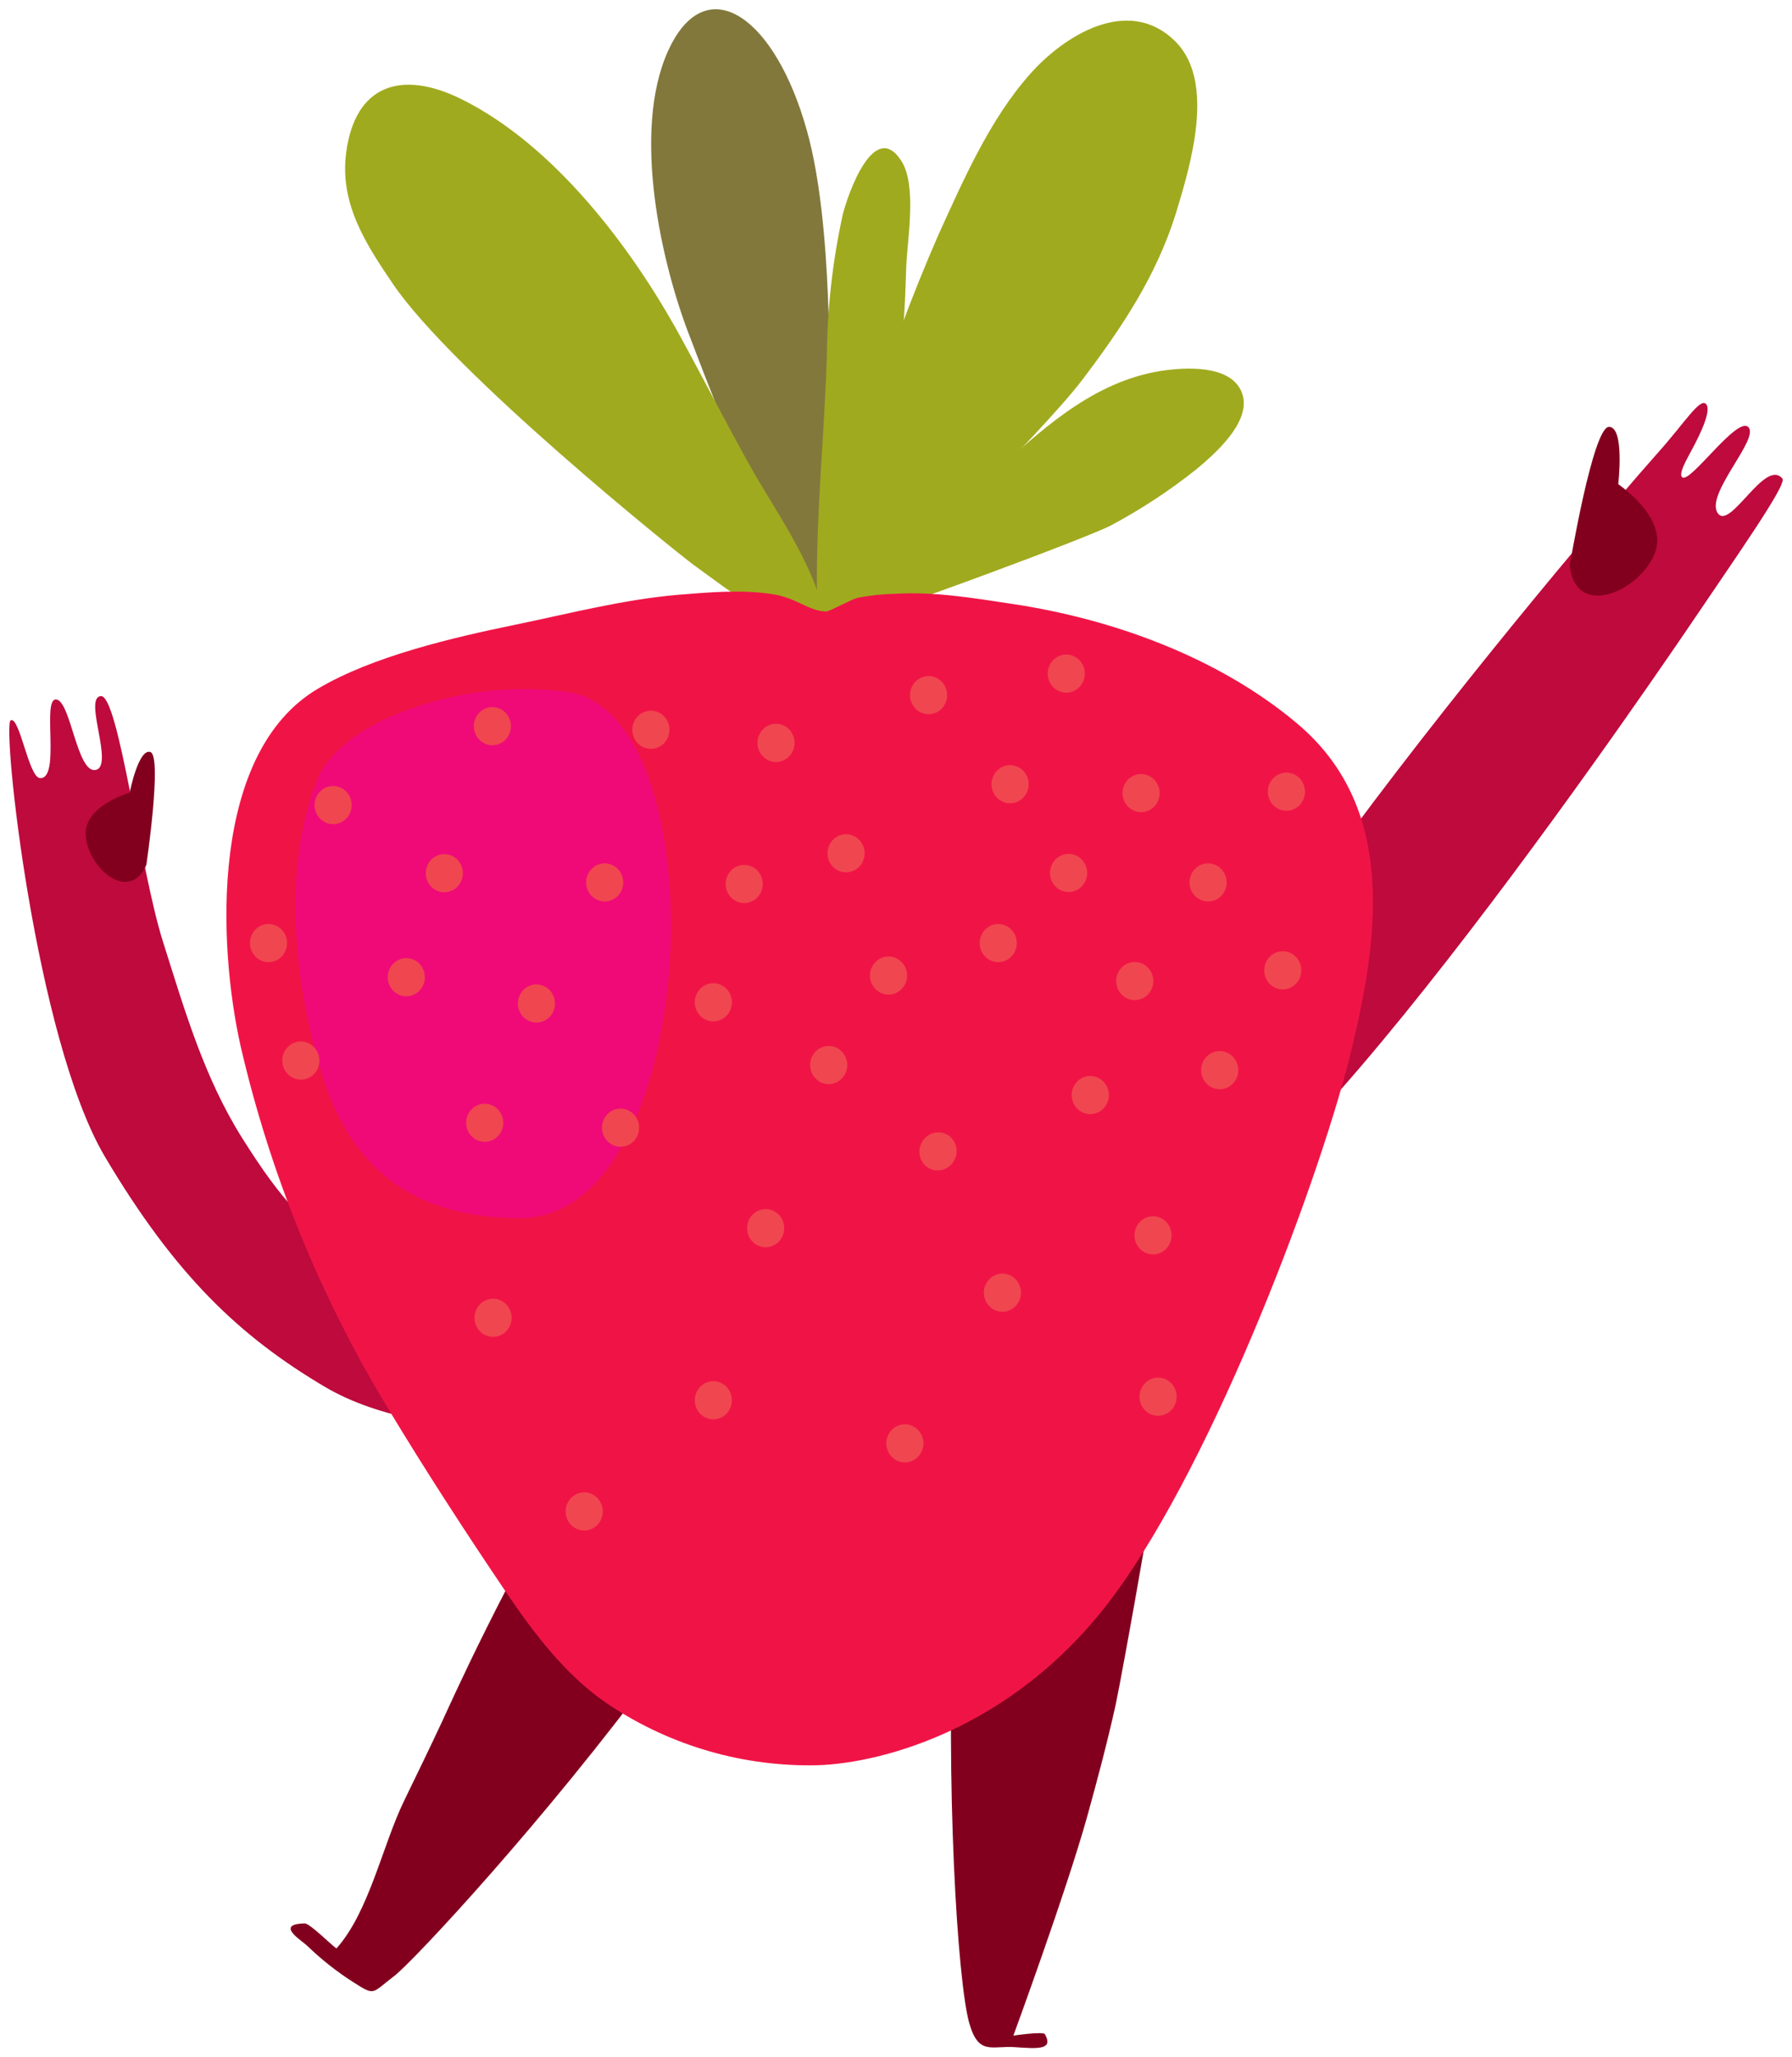 <svg xmlns="http://www.w3.org/2000/svg" xmlns:xlink="http://www.w3.org/1999/xlink" version="1.1" width="96.589" height="110.864" viewBox="-0.225 -0.17 96.589 110.864">
  <!-- Exported by Scratch - http://scratch.mit.edu/ -->
  <g id="ID0.6663856389932334">
    <g id="Page-1">
      <g id="strawberry-c-[food,fruit,alex-eben-meyer]">
        <g id="Group-4">
          <path id="Shape" fill="#BE0A3C" stroke="none" stroke-width="1" d="M 28.367 74.066 C 27.6 69.731 20.016 68.374 19.751 68.217 C 16.365 66.19 14.899 64.443 12.83 61.159 C 10.762 57.876 9.701 54.178 8.553 50.553 C 7.319 46.655 6.167 37.265 5.211 37.341 C 4.255 37.417 5.942 41.107 4.934 41.319 C 3.925 41.532 3.588 37.582 2.801 37.522 C 2.013 37.461 3.062 41.805 1.937 41.761 C 1.322 41.737 0.844 38.441 0.354 38.642 C -0.136 38.842 1.672 55.836 5.44 62.179 C 9.207 68.522 12.67 71.838 17.309 74.576 C 20.298 76.335 24.053 76.632 26.407 77.065 C 26.407 77.065 29.142 78.402 28.367 74.066 Z "/>
          <path id="Shape" fill="#82001E" stroke="none" stroke-width="1" d="M 7.882 40.356 C 7.239 40.139 6.765 42.54 6.765 42.54 C 6.054 42.773 4.271 43.495 4.399 44.9 C 4.56 46.651 6.757 48.514 7.665 46.434 C 7.665 46.418 8.528 40.573 7.882 40.356 Z "/>
        </g>
        <g id="Group-3">
          <path id="Shape" fill="#BE0A3C" stroke="none" stroke-width="1" d="M 95.848 25.622 C 94.908 24.486 93.004 28.493 92.35 27.465 C 91.695 26.437 94.627 23.47 94.013 22.848 C 93.398 22.226 90.823 25.976 90.434 25.538 C 90.285 25.369 90.542 24.839 90.908 24.173 C 91.502 23.089 92.053 21.861 91.711 21.584 C 91.37 21.307 90.538 22.659 89.185 24.173 C 84.766 29.135 58.332 60.264 61.955 65.375 C 65.578 70.485 87.871 37.899 90.562 33.965 C 93.458 29.685 96.097 25.943 95.848 25.622 Z "/>
          <path id="Shape" fill="#82001E" stroke="none" stroke-width="1" d="M 86.497 22.832 C 87.361 22.832 86.999 25.919 86.999 25.919 C 87.767 26.477 89.651 28.051 88.944 29.705 C 88.064 31.765 84.666 33.178 84.385 30.287 C 84.389 30.287 85.634 22.844 86.497 22.832 Z "/>
        </g>
        <path id="Shape" fill="#82001E" stroke="none" stroke-width="1" d="M 62.642 74.556 C 62.481 74.476 64.474 68.33 56.95 67.181 C 49.427 66.033 50.736 104.345 52.018 108.849 C 52.52 110.615 53.223 110.053 54.492 110.146 C 55.761 110.238 56.557 110.282 56.099 109.451 C 56.006 109.282 54.396 109.523 54.396 109.523 C 54.396 109.523 57.268 101.699 58.376 97.712 C 58.926 95.733 59.457 93.73 59.903 91.723 C 60.144 90.667 62.911 75.616 62.642 74.556 Z "/>
        <path id="Shape" fill="#82001E" stroke="none" stroke-width="1" d="M 23.627 92.55 C 22.945 94.011 22.25 95.44 21.547 96.889 C 20.402 99.242 19.659 102.887 17.908 104.826 C 17.606 104.614 16.47 103.473 16.2 103.477 C 14.554 103.514 16.056 104.409 16.333 104.682 C 17.09 105.415 17.919 106.07 18.807 106.637 C 20.012 107.408 19.791 107.247 21.008 106.324 C 23.045 104.786 49.547 75.716 43.169 69.341 C 36.79 62.966 24.15 91.434 23.627 92.55 Z "/>
        <g id="Group-2">
          <path id="Shape" fill="#82783C" stroke="none" stroke-width="1" d="M 36.859 17.718 C 35.276 13.53 33.774 6.336 35.987 2.161 C 38.019 -1.669 41.574 0.8 43.269 6.874 C 44.699 11.985 44.442 20.407 44.506 22.186 C 44.579 24.149 44.342 26.072 44.257 28.023 C 44.189 29.669 44.78 32.411 44.189 33.896 C 41.221 28.754 38.955 23.262 36.859 17.718 Z "/>
          <path id="Shape" fill="#A0AA1E" stroke="none" stroke-width="1" d="M 44.225 33.82 C 41.879 33.941 38.963 31.564 37.156 30.267 C 36.192 29.557 24.198 19.922 20.936 15.104 C 19.462 12.936 18.076 10.776 18.434 8.054 C 18.912 4.405 21.402 3.574 24.628 5.164 C 29.628 7.629 33.81 13.149 36.433 17.942 C 37.738 20.323 38.979 22.76 40.301 25.112 C 41.574 27.389 44.285 31.13 44.225 33.82 Z "/>
          <path id="Shape" fill="#A0AA1E" stroke="none" stroke-width="1" d="M 43.783 33.688 C 43.631 31.997 44.759 29.737 45.145 28.091 C 45.547 26.329 45.948 24.595 46.519 22.872 C 47.596 19.332 48.88 15.857 50.363 12.466 C 51.7 9.532 53.122 6.272 55.279 3.839 C 57.115 1.751 60.605 -0.453 63.132 2.069 C 65.313 4.249 63.935 8.753 63.164 11.302 C 62.108 14.703 60.224 17.513 58.091 20.323 C 56.083 22.973 46.487 32.792 43.783 33.688 Z "/>
          <path id="Shape" fill="#A0AA1E" stroke="none" stroke-width="1" d="M 44.133 33.808 C 45.241 32.359 47.061 31.154 48.407 29.878 C 50.15 28.224 51.929 26.614 53.701 24.996 C 56.275 22.647 59.027 20.239 62.634 19.777 C 63.939 19.612 66.313 19.532 66.763 21.146 C 67.165 22.631 65.209 24.33 64.245 25.128 C 62.814 26.268 61.283 27.274 59.67 28.135 C 58.774 28.645 48.073 32.676 44.133 33.808 Z "/>
          <path id="Shape" fill="#A0AA1E" stroke="none" stroke-width="1" d="M 43.876 33.884 C 43.603 28.91 44.181 24.028 44.342 19.086 C 44.358 16.509 44.643 13.941 45.193 11.423 C 45.474 10.274 46.904 6.204 48.366 8.516 C 49.21 9.845 48.672 12.764 48.62 14.245 C 48.543 16.389 48.519 18.737 47.788 20.789 C 47.306 22.122 44.141 33.9 43.876 33.884 Z "/>
        </g>
        <g id="Group">
          <path id="Shape" fill="#F01446" stroke="none" stroke-width="1" d="M 43.482 94.958 C 39.522 94.978 35.65 93.789 32.384 91.55 C 30.215 90.045 28.504 87.776 27.038 85.608 C 24.848 82.369 22.7 79.061 20.679 75.708 C 17.021 69.676 14.345 63.101 12.75 56.23 C 11.497 50.665 11.103 40.4 16.883 36.959 C 19.844 35.189 24.23 34.177 27.584 33.487 C 30.488 32.889 33.352 32.138 36.336 31.881 C 38.039 31.745 39.759 31.588 41.446 31.853 C 42.743 32.058 43.374 32.772 44.31 32.78 C 44.49 32.78 45.667 32.126 45.993 32.046 C 46.655 31.916 47.327 31.843 48.001 31.829 C 50.146 31.704 52.162 32.046 54.267 32.363 C 59.702 33.166 65.434 35.237 69.687 38.814 C 74.993 43.274 74.13 50.099 72.66 56.238 C 71.053 62.998 65.313 78.366 59.806 85.817 C 54.299 93.268 46.744 94.974 43.482 94.958 Z "/>
          <path id="Shape" fill="#F00A78" stroke="none" stroke-width="1" d="M 16.956 41.649 C 16.956 41.649 17.53 40.135 20.069 38.802 C 23.275 37.234 26.874 36.65 30.412 37.124 C 38.634 38.389 37.61 65.471 27.809 65.471 C 22.499 65.471 18.908 63.187 17.225 58.004 C 15.803 53.62 14.783 46.859 16.956 41.649 Z "/>
          <path id="Oval" fill="#F04650" stroke="none" stroke-width="1" d="M 38.224 74.259 C 38.5 74.259 38.75 74.374 38.931 74.56 C 39.112 74.746 39.224 75.003 39.224 75.287 C 39.224 75.57 39.112 75.827 38.931 76.013 C 38.75 76.199 38.5 76.315 38.224 76.315 C 37.948 76.315 37.698 76.199 37.517 76.013 C 37.336 75.827 37.224 75.57 37.224 75.287 C 37.224 75.003 37.336 74.746 37.517 74.56 C 37.698 74.374 37.948 74.259 38.224 74.259 Z "/>
          <path id="Oval" fill="#F04650" stroke="none" stroke-width="1" d="M 57.372 45.844 C 57.648 45.844 57.898 45.959 58.079 46.145 C 58.26 46.331 58.372 46.588 58.372 46.872 C 58.372 47.155 58.26 47.412 58.079 47.598 C 57.898 47.784 57.648 47.899 57.372 47.899 C 57.096 47.899 56.846 47.784 56.665 47.598 C 56.484 47.412 56.372 47.155 56.372 46.872 C 56.372 46.588 56.484 46.331 56.665 46.145 C 56.846 45.959 57.096 45.844 57.372 45.844 Z "/>
          <path id="Oval" fill="#F04650" stroke="none" stroke-width="1" d="M 54.219 41.062 C 54.495 41.062 54.745 41.178 54.926 41.364 C 55.107 41.55 55.219 41.807 55.219 42.09 C 55.219 42.374 55.107 42.631 54.926 42.817 C 54.745 43.003 54.495 43.118 54.219 43.118 C 53.943 43.118 53.693 43.003 53.512 42.817 C 53.331 42.631 53.219 42.374 53.219 42.09 C 53.219 41.807 53.331 41.55 53.512 41.364 C 53.693 41.178 53.943 41.062 54.219 41.062 Z "/>
          <path id="Oval" fill="#F04650" stroke="none" stroke-width="1" d="M 61.28 41.54 C 61.556 41.54 61.806 41.655 61.987 41.841 C 62.168 42.027 62.28 42.284 62.28 42.568 C 62.28 42.851 62.168 43.108 61.987 43.294 C 61.806 43.48 61.556 43.596 61.28 43.596 C 61.004 43.596 60.754 43.48 60.573 43.294 C 60.392 43.108 60.28 42.851 60.28 42.568 C 60.28 42.284 60.392 42.027 60.573 41.841 C 60.754 41.655 61.004 41.54 61.28 41.54 Z "/>
          <path id="Oval" fill="#F04650" stroke="none" stroke-width="1" d="M 49.825 36.261 C 50.1 36.261 50.35 36.376 50.531 36.562 C 50.713 36.748 50.825 37.005 50.825 37.289 C 50.825 37.572 50.713 37.829 50.531 38.015 C 50.35 38.201 50.1 38.316 49.825 38.316 C 49.549 38.316 49.299 38.201 49.118 38.015 C 48.937 37.829 48.825 37.572 48.825 37.289 C 48.825 37.005 48.937 36.748 49.118 36.562 C 49.299 36.376 49.549 36.261 49.825 36.261 Z "/>
          <path id="Oval" fill="#F04650" stroke="none" stroke-width="1" d="M 41.602 38.834 C 41.878 38.834 42.128 38.949 42.309 39.136 C 42.49 39.322 42.602 39.578 42.602 39.862 C 42.602 40.146 42.49 40.403 42.309 40.589 C 42.128 40.775 41.878 40.89 41.602 40.89 C 41.326 40.89 41.076 40.775 40.895 40.589 C 40.714 40.403 40.602 40.146 40.602 39.862 C 40.602 39.578 40.714 39.322 40.895 39.136 C 41.076 38.949 41.326 38.834 41.602 38.834 Z "/>
          <path id="Oval" fill="#F04650" stroke="none" stroke-width="1" d="M 34.858 38.128 C 35.134 38.128 35.384 38.243 35.565 38.429 C 35.746 38.615 35.858 38.872 35.858 39.155 C 35.858 39.439 35.746 39.696 35.565 39.882 C 35.384 40.068 35.134 40.183 34.858 40.183 C 34.582 40.183 34.332 40.068 34.151 39.882 C 33.97 39.696 33.858 39.439 33.858 39.155 C 33.858 38.872 33.97 38.615 34.151 38.429 C 34.332 38.243 34.582 38.128 34.858 38.128 Z "/>
          <path id="Oval" fill="#F04650" stroke="none" stroke-width="1" d="M 26.315 37.935 C 26.59 37.935 26.84 38.05 27.022 38.236 C 27.203 38.422 27.315 38.679 27.315 38.963 C 27.315 39.246 27.203 39.503 27.022 39.689 C 26.84 39.875 26.59 39.991 26.315 39.991 C 26.039 39.991 25.789 39.875 25.608 39.689 C 25.427 39.503 25.315 39.246 25.315 38.963 C 25.315 38.679 25.427 38.422 25.608 38.236 C 25.789 38.05 26.039 37.935 26.315 37.935 Z "/>
          <path id="Oval" fill="#F04650" stroke="none" stroke-width="1" d="M 32.368 46.354 C 32.644 46.354 32.894 46.469 33.075 46.655 C 33.256 46.841 33.368 47.098 33.368 47.381 C 33.368 47.665 33.256 47.922 33.075 48.108 C 32.894 48.294 32.644 48.409 32.368 48.409 C 32.092 48.409 31.842 48.294 31.661 48.108 C 31.48 47.922 31.368 47.665 31.368 47.381 C 31.368 47.098 31.48 46.841 31.661 46.655 C 31.842 46.469 32.092 46.354 32.368 46.354 Z "/>
          <path id="Oval" fill="#F04650" stroke="none" stroke-width="1" d="M 23.724 45.856 C 24 45.856 24.25 45.971 24.431 46.157 C 24.612 46.343 24.724 46.6 24.724 46.884 C 24.724 47.167 24.612 47.424 24.431 47.61 C 24.25 47.796 24 47.911 23.724 47.911 C 23.448 47.911 23.198 47.796 23.017 47.61 C 22.836 47.424 22.724 47.167 22.724 46.884 C 22.724 46.6 22.836 46.343 23.017 46.157 C 23.198 45.971 23.448 45.856 23.724 45.856 Z "/>
          <path id="Oval" fill="#F04650" stroke="none" stroke-width="1" d="M 48.547 76.58 C 48.823 76.58 49.073 76.695 49.254 76.881 C 49.435 77.067 49.547 77.324 49.547 77.607 C 49.547 77.891 49.435 78.148 49.254 78.334 C 49.073 78.52 48.823 78.635 48.547 78.635 C 48.271 78.635 48.021 78.52 47.84 78.334 C 47.659 78.148 47.547 77.891 47.547 77.607 C 47.547 77.324 47.659 77.067 47.84 76.881 C 48.021 76.695 48.271 76.58 48.547 76.58 Z "/>
          <path id="Oval" fill="#F04650" stroke="none" stroke-width="1" d="M 45.378 44.784 C 45.654 44.784 45.904 44.899 46.085 45.085 C 46.266 45.271 46.378 45.528 46.378 45.812 C 46.378 46.095 46.266 46.352 46.085 46.538 C 45.904 46.724 45.654 46.839 45.378 46.839 C 45.102 46.839 44.852 46.724 44.671 46.538 C 44.49 46.352 44.378 46.095 44.378 45.812 C 44.378 45.528 44.49 45.271 44.671 45.085 C 44.852 44.899 45.102 44.784 45.378 44.784 Z "/>
          <path id="Oval" fill="#F04650" stroke="none" stroke-width="1" d="M 47.668 51.372 C 47.943 51.372 48.193 51.487 48.374 51.673 C 48.556 51.859 48.668 52.116 48.668 52.4 C 48.668 52.683 48.556 52.94 48.374 53.126 C 48.193 53.312 47.943 53.427 47.668 53.427 C 47.392 53.427 47.142 53.312 46.961 53.126 C 46.78 52.94 46.668 52.683 46.668 52.4 C 46.668 52.116 46.78 51.859 46.961 51.673 C 47.142 51.487 47.392 51.372 47.668 51.372 Z "/>
          <path id="Oval" fill="#F04650" stroke="none" stroke-width="1" d="M 39.887 46.438 C 40.163 46.438 40.413 46.553 40.594 46.739 C 40.775 46.925 40.887 47.182 40.887 47.466 C 40.887 47.749 40.775 48.006 40.594 48.192 C 40.413 48.378 40.163 48.493 39.887 48.493 C 39.611 48.493 39.361 48.378 39.18 48.192 C 38.999 48.006 38.887 47.749 38.887 47.466 C 38.887 47.182 38.999 46.925 39.18 46.739 C 39.361 46.553 39.611 46.438 39.887 46.438 Z "/>
          <path id="Oval" fill="#F04650" stroke="none" stroke-width="1" d="M 31.263 80.249 C 31.539 80.249 31.789 80.364 31.97 80.55 C 32.151 80.736 32.263 80.993 32.263 81.277 C 32.263 81.56 32.151 81.817 31.97 82.003 C 31.789 82.189 31.539 82.304 31.263 82.304 C 30.987 82.304 30.737 82.189 30.556 82.003 C 30.375 81.817 30.263 81.56 30.263 81.277 C 30.263 80.993 30.375 80.736 30.556 80.55 C 30.737 80.364 30.987 80.249 31.263 80.249 Z "/>
          <path id="Oval" fill="#F04650" stroke="none" stroke-width="1" d="M 38.224 52.813 C 38.5 52.813 38.75 52.928 38.931 53.114 C 39.112 53.3 39.224 53.557 39.224 53.841 C 39.224 54.124 39.112 54.381 38.931 54.567 C 38.75 54.753 38.5 54.869 38.224 54.869 C 37.948 54.869 37.698 54.753 37.517 54.567 C 37.336 54.381 37.224 54.124 37.224 53.841 C 37.224 53.557 37.336 53.3 37.517 53.114 C 37.698 52.928 37.948 52.813 38.224 52.813 Z "/>
          <path id="Oval" fill="#F04650" stroke="none" stroke-width="1" d="M 26.351 69.815 C 26.627 69.815 26.877 69.93 27.058 70.116 C 27.239 70.302 27.351 70.559 27.351 70.843 C 27.351 71.126 27.239 71.383 27.058 71.569 C 26.877 71.755 26.627 71.87 26.351 71.87 C 26.075 71.87 25.825 71.755 25.644 71.569 C 25.463 71.383 25.351 71.126 25.351 70.843 C 25.351 70.559 25.463 70.302 25.644 70.116 C 25.825 69.93 26.075 69.815 26.351 69.815 Z "/>
          <path id="Oval" fill="#F04650" stroke="none" stroke-width="1" d="M 33.223 59.57 C 33.499 59.57 33.749 59.685 33.93 59.871 C 34.111 60.057 34.223 60.314 34.223 60.597 C 34.223 60.881 34.111 61.138 33.93 61.324 C 33.749 61.51 33.499 61.625 33.223 61.625 C 32.947 61.625 32.697 61.51 32.516 61.324 C 32.335 61.138 32.223 60.881 32.223 60.597 C 32.223 60.314 32.335 60.057 32.516 59.871 C 32.697 59.685 32.947 59.57 33.223 59.57 Z "/>
          <path id="Oval" fill="#F04650" stroke="none" stroke-width="1" d="M 25.901 59.305 C 26.177 59.305 26.427 59.42 26.608 59.606 C 26.789 59.792 26.901 60.049 26.901 60.332 C 26.901 60.616 26.789 60.873 26.608 61.059 C 26.427 61.245 26.177 61.36 25.901 61.36 C 25.625 61.36 25.375 61.245 25.194 61.059 C 25.013 60.873 24.901 60.616 24.901 60.332 C 24.901 60.049 25.013 59.792 25.194 59.606 C 25.375 59.42 25.625 59.305 25.901 59.305 Z "/>
          <path id="Oval" fill="#F04650" stroke="none" stroke-width="1" d="M 58.541 57.811 C 58.817 57.811 59.067 57.926 59.248 58.113 C 59.429 58.299 59.541 58.556 59.541 58.839 C 59.541 59.123 59.429 59.38 59.248 59.566 C 59.067 59.752 58.817 59.867 58.541 59.867 C 58.265 59.867 58.015 59.752 57.834 59.566 C 57.653 59.38 57.541 59.123 57.541 58.839 C 57.541 58.556 57.653 58.299 57.834 58.113 C 58.015 57.926 58.265 57.811 58.541 57.811 Z "/>
          <path id="Oval" fill="#F04650" stroke="none" stroke-width="1" d="M 64.891 46.354 C 65.167 46.354 65.417 46.469 65.598 46.655 C 65.779 46.841 65.891 47.098 65.891 47.381 C 65.891 47.665 65.779 47.922 65.598 48.108 C 65.417 48.294 65.167 48.409 64.891 48.409 C 64.615 48.409 64.365 48.294 64.184 48.108 C 64.003 47.922 63.891 47.665 63.891 47.381 C 63.891 47.098 64.003 46.841 64.184 46.655 C 64.365 46.469 64.615 46.354 64.891 46.354 Z "/>
          <path id="Oval" fill="#F04650" stroke="none" stroke-width="1" d="M 65.518 56.47 C 65.794 56.47 66.044 56.586 66.225 56.772 C 66.406 56.958 66.518 57.215 66.518 57.498 C 66.518 57.782 66.406 58.039 66.225 58.225 C 66.044 58.411 65.794 58.526 65.518 58.526 C 65.242 58.526 64.992 58.411 64.811 58.225 C 64.63 58.039 64.518 57.782 64.518 57.498 C 64.518 57.215 64.63 56.958 64.811 56.772 C 64.992 56.586 65.242 56.47 65.518 56.47 Z "/>
          <path id="Oval" fill="#F04650" stroke="none" stroke-width="1" d="M 68.916 51.091 C 69.192 51.091 69.442 51.206 69.623 51.392 C 69.804 51.578 69.916 51.835 69.916 52.119 C 69.916 52.402 69.804 52.659 69.623 52.845 C 69.442 53.031 69.192 53.146 68.916 53.146 C 68.64 53.146 68.39 53.031 68.209 52.845 C 68.028 52.659 67.916 52.402 67.916 52.119 C 67.916 51.835 68.028 51.578 68.209 51.392 C 68.39 51.206 68.64 51.091 68.916 51.091 Z "/>
          <path id="Oval" fill="#F04650" stroke="none" stroke-width="1" d="M 69.113 41.464 C 69.389 41.464 69.639 41.579 69.82 41.765 C 70.001 41.951 70.113 42.208 70.113 42.492 C 70.113 42.775 70.001 43.032 69.82 43.218 C 69.639 43.404 69.389 43.519 69.113 43.519 C 68.837 43.519 68.587 43.404 68.406 43.218 C 68.225 43.032 68.113 42.775 68.113 42.492 C 68.113 42.208 68.225 41.951 68.406 41.765 C 68.587 41.579 68.837 41.464 69.113 41.464 Z "/>
          <path id="Oval" fill="#F04650" stroke="none" stroke-width="1" d="M 57.247 35.101 C 57.523 35.101 57.773 35.216 57.954 35.402 C 58.135 35.588 58.247 35.845 58.247 36.128 C 58.247 36.412 58.135 36.669 57.954 36.855 C 57.773 37.041 57.523 37.156 57.247 37.156 C 56.972 37.156 56.722 37.041 56.541 36.855 C 56.36 36.669 56.247 36.412 56.247 36.128 C 56.247 35.845 56.36 35.588 56.541 35.402 C 56.722 35.216 56.972 35.101 57.247 35.101 Z "/>
          <path id="Oval" fill="#F04650" stroke="none" stroke-width="1" d="M 17.731 42.186 C 18.007 42.186 18.257 42.302 18.438 42.488 C 18.619 42.674 18.731 42.931 18.731 43.214 C 18.731 43.498 18.619 43.755 18.438 43.941 C 18.257 44.127 18.007 44.242 17.731 44.242 C 17.455 44.242 17.205 44.127 17.024 43.941 C 16.843 43.755 16.731 43.498 16.731 43.214 C 16.731 42.931 16.843 42.674 17.024 42.488 C 17.205 42.302 17.455 42.186 17.731 42.186 Z "/>
          <path id="Oval" fill="#F04650" stroke="none" stroke-width="1" d="M 15.992 55.953 C 16.267 55.953 16.517 56.068 16.699 56.254 C 16.88 56.44 16.992 56.697 16.992 56.98 C 16.992 57.264 16.88 57.521 16.699 57.707 C 16.517 57.893 16.267 58.008 15.992 58.008 C 15.716 58.008 15.466 57.893 15.285 57.707 C 15.104 57.521 14.992 57.264 14.992 56.98 C 14.992 56.697 15.104 56.44 15.285 56.254 C 15.466 56.068 15.716 55.953 15.992 55.953 Z "/>
          <path id="Oval" fill="#F04650" stroke="none" stroke-width="1" d="M 14.248 49.622 C 14.524 49.622 14.774 49.737 14.955 49.923 C 15.136 50.109 15.248 50.366 15.248 50.649 C 15.248 50.933 15.136 51.19 14.955 51.376 C 14.774 51.562 14.524 51.677 14.248 51.677 C 13.972 51.677 13.722 51.562 13.541 51.376 C 13.36 51.19 13.248 50.933 13.248 50.649 C 13.248 50.366 13.36 50.109 13.541 49.923 C 13.722 49.737 13.972 49.622 14.248 49.622 Z "/>
          <path id="Oval" fill="#F04650" stroke="none" stroke-width="1" d="M 44.442 56.193 C 44.718 56.193 44.968 56.309 45.149 56.495 C 45.33 56.681 45.442 56.938 45.442 57.221 C 45.442 57.505 45.33 57.762 45.149 57.948 C 44.968 58.134 44.718 58.249 44.442 58.249 C 44.166 58.249 43.916 58.134 43.735 57.948 C 43.554 57.762 43.442 57.505 43.442 57.221 C 43.442 56.938 43.554 56.681 43.735 56.495 C 43.916 56.309 44.166 56.193 44.442 56.193 Z "/>
          <path id="Oval" fill="#F04650" stroke="none" stroke-width="1" d="M 61.923 65.371 C 62.199 65.371 62.449 65.486 62.63 65.672 C 62.811 65.858 62.923 66.115 62.923 66.399 C 62.923 66.682 62.811 66.939 62.63 67.125 C 62.449 67.311 62.199 67.426 61.923 67.426 C 61.647 67.426 61.397 67.311 61.216 67.125 C 61.035 66.939 60.923 66.682 60.923 66.399 C 60.923 66.115 61.035 65.858 61.216 65.672 C 61.397 65.486 61.647 65.371 61.923 65.371 Z "/>
          <path id="Oval" fill="#F04650" stroke="none" stroke-width="1" d="M 49.403 61.51 C 49.508 61.245 49.706 61.047 49.942 60.94 C 50.179 60.834 50.454 60.817 50.711 60.919 C 50.968 61.02 51.158 61.219 51.258 61.459 C 51.358 61.698 51.368 61.978 51.264 62.242 C 51.16 62.506 50.962 62.704 50.725 62.812 C 50.489 62.918 50.214 62.934 49.957 62.832 C 49.7 62.731 49.51 62.533 49.41 62.293 C 49.31 62.053 49.3 61.773 49.403 61.51 Z "/>
          <path id="Oval" fill="#F04650" stroke="none" stroke-width="1" d="M 53.58 49.622 C 53.856 49.622 54.106 49.737 54.287 49.923 C 54.468 50.109 54.58 50.366 54.58 50.649 C 54.58 50.933 54.468 51.19 54.287 51.376 C 54.106 51.562 53.856 51.677 53.58 51.677 C 53.304 51.677 53.054 51.562 52.873 51.376 C 52.692 51.19 52.58 50.933 52.58 50.649 C 52.58 50.366 52.692 50.109 52.873 49.923 C 53.054 49.737 53.304 49.622 53.58 49.622 Z "/>
          <path id="Oval" fill="#F04650" stroke="none" stroke-width="1" d="M 41.044 64.985 C 41.32 64.985 41.57 65.101 41.751 65.287 C 41.932 65.473 42.044 65.73 42.044 66.013 C 42.044 66.297 41.932 66.554 41.751 66.74 C 41.57 66.926 41.32 67.041 41.044 67.041 C 40.768 67.041 40.518 66.926 40.337 66.74 C 40.156 66.554 40.044 66.297 40.044 66.013 C 40.044 65.73 40.156 65.473 40.337 65.287 C 40.518 65.101 40.768 64.985 41.044 64.985 Z "/>
          <path id="Oval" fill="#F04650" stroke="none" stroke-width="1" d="M 60.939 51.669 C 61.215 51.669 61.465 51.784 61.646 51.97 C 61.827 52.156 61.939 52.413 61.939 52.697 C 61.939 52.98 61.827 53.237 61.646 53.423 C 61.465 53.609 61.215 53.724 60.939 53.724 C 60.663 53.724 60.413 53.609 60.232 53.423 C 60.051 53.237 59.939 52.98 59.939 52.697 C 59.939 52.413 60.051 52.156 60.232 51.97 C 60.413 51.784 60.663 51.669 60.939 51.669 Z "/>
          <path id="Oval" fill="#F04650" stroke="none" stroke-width="1" d="M 62.196 74.066 C 62.472 74.066 62.722 74.182 62.903 74.368 C 63.084 74.554 63.196 74.811 63.196 75.094 C 63.196 75.378 63.084 75.635 62.903 75.821 C 62.722 76.007 62.472 76.122 62.196 76.122 C 61.92 76.122 61.67 76.007 61.489 75.821 C 61.308 75.635 61.196 75.378 61.196 75.094 C 61.196 74.811 61.308 74.554 61.489 74.368 C 61.67 74.182 61.92 74.066 62.196 74.066 Z "/>
          <path id="Oval" fill="#F04650" stroke="none" stroke-width="1" d="M 53.805 68.462 C 54.081 68.462 54.331 68.577 54.512 68.763 C 54.693 68.949 54.805 69.206 54.805 69.49 C 54.805 69.773 54.693 70.03 54.512 70.216 C 54.331 70.402 54.081 70.518 53.805 70.518 C 53.529 70.518 53.279 70.402 53.098 70.216 C 52.917 70.03 52.805 69.773 52.805 69.49 C 52.805 69.206 52.917 68.949 53.098 68.763 C 53.279 68.577 53.529 68.462 53.805 68.462 Z "/>
          <path id="Oval" fill="#F04650" stroke="none" stroke-width="1" d="M 28.688 52.877 C 28.964 52.877 29.214 52.993 29.395 53.179 C 29.576 53.365 29.688 53.622 29.688 53.905 C 29.688 54.189 29.576 54.446 29.395 54.632 C 29.214 54.818 28.964 54.933 28.688 54.933 C 28.413 54.933 28.163 54.818 27.982 54.632 C 27.801 54.446 27.688 54.189 27.688 53.905 C 27.688 53.622 27.801 53.365 27.982 53.179 C 28.163 52.993 28.413 52.877 28.688 52.877 Z "/>
          <path id="Oval" fill="#F04650" stroke="none" stroke-width="1" d="M 21.675 51.46 C 21.951 51.46 22.201 51.575 22.382 51.761 C 22.563 51.947 22.675 52.204 22.675 52.488 C 22.675 52.772 22.563 53.028 22.382 53.214 C 22.201 53.401 21.951 53.516 21.675 53.516 C 21.399 53.516 21.149 53.401 20.968 53.214 C 20.787 53.028 20.675 52.772 20.675 52.488 C 20.675 52.204 20.787 51.947 20.968 51.761 C 21.149 51.575 21.399 51.46 21.675 51.46 Z "/>
        </g>
      </g>
    </g>
  </g>
</svg>